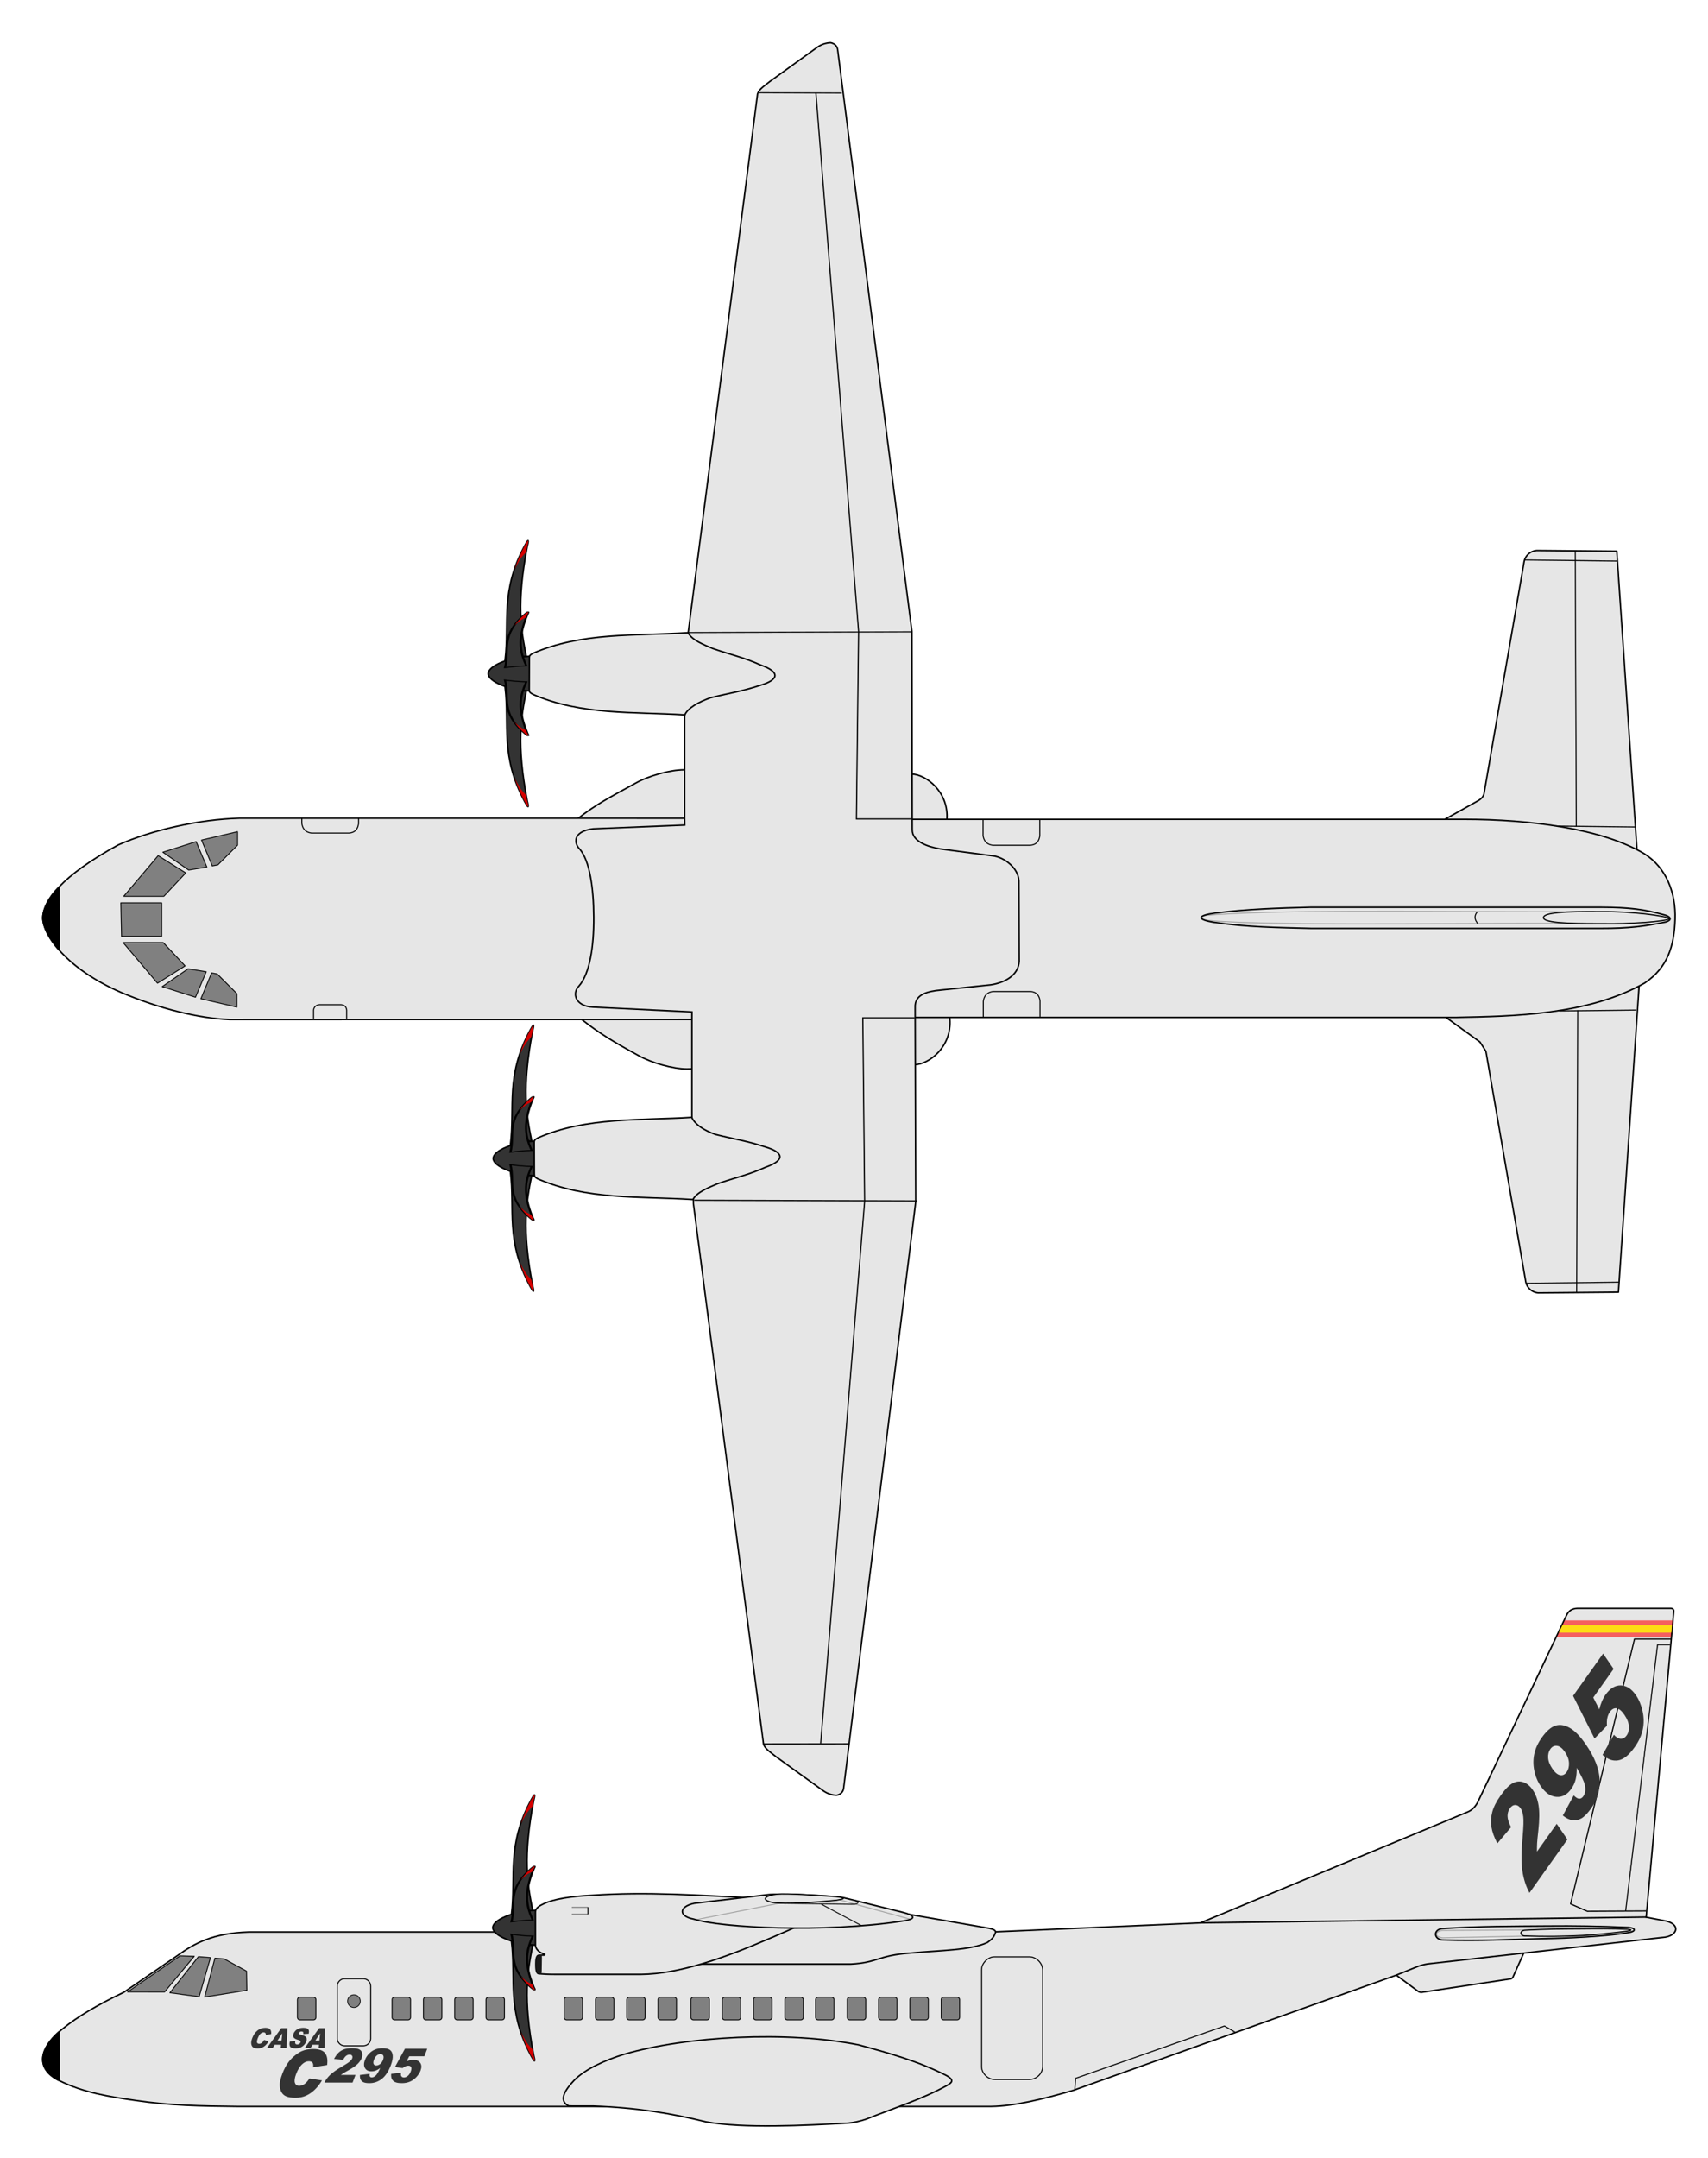 <?xml version="1.0" encoding="UTF-8" standalone="no"?>
<!-- Created with Inkscape (http://www.inkscape.org/) -->
<svg
   xmlns:dc="http://purl.org/dc/elements/1.1/"
   xmlns:cc="http://creativecommons.org/ns#"
   xmlns:rdf="http://www.w3.org/1999/02/22-rdf-syntax-ns#"
   xmlns:svg="http://www.w3.org/2000/svg"
   xmlns="http://www.w3.org/2000/svg"
   xmlns:sodipodi="http://sodipodi.sourceforge.net/DTD/sodipodi-0.dtd"
   xmlns:inkscape="http://www.inkscape.org/namespaces/inkscape"
   width="1162.44"
   height="1468.53"
   id="svg2502"
   sodipodi:version="0.32"
   inkscape:version="0.46"
   version="1.0"
   sodipodi:docname="C-295 - 2.svg"
   inkscape:output_extension="org.inkscape.output.svg.inkscape">
  <defs
     id="defs2504">
    <inkscape:perspective
       sodipodi:type="inkscape:persp3d"
       inkscape:vp_x="0 : 526.18109 : 1"
       inkscape:vp_y="0 : 1000 : 0"
       inkscape:vp_z="744.09448 : 526.18109 : 1"
       inkscape:persp3d-origin="372.04724 : 350.78739 : 1"
       id="perspective2510" />
  </defs>
  <sodipodi:namedview
     id="base"
     pagecolor="#ffffff"
     bordercolor="#666666"
     borderopacity="1.0"
     inkscape:pageopacity="0.0"
     inkscape:pageshadow="2"
     inkscape:zoom="0.35"
     inkscape:cx="357.57765"
     inkscape:cy="463.86555"
     inkscape:document-units="px"
     inkscape:current-layer="layer1"
     showgrid="false"
     inkscape:window-width="1280"
     inkscape:window-height="968"
     inkscape:window-x="-4"
     inkscape:window-y="-4" />
  <g
     inkscape:label="Capa 1"
     inkscape:groupmode="layer"
     id="layer1"
     transform="translate(84.789,74.044)">
    <path
       style="fill:#e6e6e6;fill-rule:evenodd;stroke:#000000;stroke-width:1px;stroke-linecap:butt;stroke-linejoin:round;stroke-opacity:1"
       d="M 861.611,1267.079 L 880.56,1281.061 C 881.092,1281.394 882.001,1281.677 882.721,1281.609 L 943.597,1272.43 C 944.136,1272.216 944.48,1271.925 944.83,1271.419 L 956.239,1245.986 L 874.19,1254.114 L 861.611,1267.079 z"
       id="path3294"
       sodipodi:nodetypes="cccccccc" />
    <path
       style="fill:#e6e6e6;fill-rule:evenodd;stroke:#000000;stroke-width:1px;stroke-linecap:butt;stroke-linejoin:miter;stroke-opacity:1"
       d="M 84.555,1240.568 L 314.94,1240.568 L 589.727,1240.568 L 732.152,1234.376 L 913.949,1158.941 C 916.56,1157.89 919.481,1155.793 921.78,1150.481 L 981.395,1024.996 C 982.927,1021.863 985.155,1020.52 988.749,1020.352 L 1052.443,1020.352 C 1053.9,1020.392 1054.52,1021.556 1054.345,1022.547 L 1035.579,1230.505 L 1049.511,1233.215 C 1058.898,1235.739 1056.818,1242.604 1048.737,1244.051 L 886.83,1262.28 C 884.353,1262.686 881.902,1263.354 880.155,1264.011 L 865.118,1270.068 L 645.637,1348.336 C 624.984,1354.363 605.5,1359.054 589.921,1359.283 L 454.07,1359.283 L 76.533,1359.283 C 51.245,1359.034 30.882,1358.619 8.056,1355.282 C -10.066,1352.733 -28.142,1349.865 -44.513,1341.656 C -46.503,1340.781 -48.272,1339.595 -49.954,1338.234 C -62.247,1327.778 -52.47,1314.536 -41.887,1306.236 C -32.277,1298.41 -19.223,1290.547 -0.492,1281.562 L 35.906,1256.658 C 47.417,1248.361 59.771,1241.373 84.555,1240.568 z"
       id="path3292"
       sodipodi:nodetypes="ccccccccccccccccccccccccccc" />
    <path
       style="fill:none;fill-rule:evenodd;stroke:#000000;stroke-width:1px;stroke-linecap:butt;stroke-linejoin:miter;stroke-opacity:1"
       d="M 732.091,1234.358 L 1035.873,1230.408"
       id="path3298"
       sodipodi:nodetypes="cc" />
    <path
       style="fill:#e6e6e6;fill-rule:evenodd;stroke:#000000;stroke-width:1px;stroke-linecap:butt;stroke-linejoin:miter;stroke-opacity:1"
       d="M 302.409,1358.997 C 293.99,1354.962 301.562,1346.214 305.93,1341.548 C 313.598,1333.636 327.679,1327.535 339.95,1323.778 C 382.401,1311.343 451.246,1307.757 499.601,1317.377 C 520.339,1322.992 540.133,1328.453 559.351,1338.253 C 565.657,1341.72 562.241,1343.475 559.651,1345.042 C 542.227,1354.641 522.9,1360.587 504.823,1367.899 C 500.616,1369.32 496.254,1370.272 492.438,1370.608 C 462.463,1372.257 421.295,1374.381 395.608,1369.733 C 372.938,1364.15 349.124,1360.077 319.145,1359.021 L 302.409,1358.997 z"
       id="path3383"
       sodipodi:nodetypes="ccccccccccc" />
    <path
       style="fill:none;fill-rule:evenodd;stroke:#000000;stroke-width:0.7;stroke-linecap:butt;stroke-linejoin:round;stroke-miterlimit:4;stroke-dasharray:none;stroke-opacity:1"
       d="M 646.731,1347.515 L 647.279,1340.126 L 748.536,1304.55 L 755.651,1308.655"
       id="path2399"
       sodipodi:nodetypes="cccc" />
    <path
       style="fill:none;fill-rule:evenodd;stroke:#000000;stroke-width:0.7;stroke-linecap:butt;stroke-linejoin:miter;stroke-miterlimit:4;stroke-dasharray:none;stroke-opacity:1"
       d="M 624.838,1332.264 L 624.838,1266.441 C 624.76,1261.511 620.389,1257.698 616.217,1257.479 L 591.998,1257.479 C 587.516,1257.479 583.24,1261.868 583.24,1266.236 L 583.24,1332.505 C 583.475,1336.78 587.451,1340.947 592.261,1340.947 L 616.058,1340.947 C 620.765,1340.739 624.645,1336.996 624.838,1332.264 z"
       id="path3171"
       sodipodi:nodetypes="cccszcccc" />
    <path
       style="fill:none;fill-rule:evenodd;stroke:#000000;stroke-width:0.8;stroke-linecap:butt;stroke-linejoin:round;stroke-miterlimit:4;stroke-dasharray:none;stroke-opacity:1"
       d="M 1035.579,1226.248 L 995.522,1226.455 L 984.124,1221.461 L 1027.617,1041.251 L 1052.414,1041.251"
       id="path3173"
       sodipodi:nodetypes="ccccc" />
    <path
       style="fill:none;fill-rule:evenodd;stroke:#000000;stroke-width:0.7;stroke-linecap:butt;stroke-linejoin:miter;stroke-miterlimit:4;stroke-dasharray:none;stroke-opacity:1"
       d="M 167.496,1313.263 L 167.496,1277.267 C 167.453,1274.571 165.063,1272.486 162.782,1272.366 L 149.537,1272.366 C 147.087,1272.366 144.748,1274.766 144.748,1277.155 L 144.748,1313.394 C 144.877,1315.732 147.051,1318.011 149.681,1318.011 L 162.695,1318.011 C 165.268,1317.897 167.39,1315.85 167.496,1313.263 z"
       id="path3175"
       sodipodi:nodetypes="cccszcccc" />
    <path
       style="fill:#808080;fill-rule:evenodd;stroke:#000000;stroke-width:0.6;stroke-linecap:butt;stroke-linejoin:miter;stroke-miterlimit:4;stroke-dasharray:none;stroke-opacity:1"
       d="M 130.227,1298.775 L 130.227,1286.546 C 130.212,1285.63 129.4,1284.921 128.625,1284.881 L 119.287,1284.881 C 118.455,1284.881 117.66,1285.696 117.66,1286.508 L 117.66,1298.82 C 117.704,1299.614 118.443,1300.389 119.336,1300.389 L 128.596,1300.389 C 129.47,1300.35 130.191,1299.655 130.227,1298.775 z"
       id="path3177"
       sodipodi:nodetypes="cccszcccc" />
    <path
       style="fill:#808080;fill-rule:evenodd;stroke:#000000;stroke-width:0.6;stroke-linecap:butt;stroke-linejoin:miter;stroke-miterlimit:4;stroke-dasharray:none;stroke-opacity:1"
       d="M 194.622,1298.776 L 194.622,1286.546 C 194.607,1285.63 193.795,1284.921 193.02,1284.881 L 183.682,1284.881 C 182.85,1284.881 182.055,1285.696 182.055,1286.508 L 182.055,1298.82 C 182.099,1299.615 182.838,1300.389 183.731,1300.389 L 192.991,1300.389 C 193.865,1300.35 194.586,1299.655 194.622,1298.776 z"
       id="path3181"
       sodipodi:nodetypes="cccszcccc" />
    <path
       style="fill:#808080;fill-rule:evenodd;stroke:#000000;stroke-width:0.6;stroke-linecap:butt;stroke-linejoin:miter;stroke-miterlimit:4;stroke-dasharray:none;stroke-opacity:1"
       d="M 215.953,1298.776 L 215.953,1286.546 C 215.938,1285.63 215.126,1284.921 214.351,1284.881 L 205.013,1284.881 C 204.181,1284.881 203.386,1285.696 203.386,1286.508 L 203.386,1298.82 C 203.43,1299.615 204.169,1300.389 205.062,1300.389 L 214.321,1300.389 C 215.196,1300.35 215.917,1299.655 215.953,1298.776 z"
       id="path3183"
       sodipodi:nodetypes="cccszcccc" />
    <path
       style="fill:#808080;fill-rule:evenodd;stroke:#000000;stroke-width:0.6;stroke-linecap:butt;stroke-linejoin:miter;stroke-miterlimit:4;stroke-dasharray:none;stroke-opacity:1"
       d="M 237.217,1298.776 L 237.217,1286.546 C 237.202,1285.63 236.39,1284.921 235.615,1284.881 L 226.277,1284.881 C 225.445,1284.881 224.65,1285.696 224.65,1286.508 L 224.65,1298.82 C 224.694,1299.615 225.433,1300.389 226.326,1300.389 L 235.585,1300.389 C 236.46,1300.35 237.181,1299.655 237.217,1298.776 z"
       id="path3185"
       sodipodi:nodetypes="cccszcccc" />
    <path
       style="fill:#808080;fill-rule:evenodd;stroke:#000000;stroke-width:0.6;stroke-linecap:butt;stroke-linejoin:miter;stroke-miterlimit:4;stroke-dasharray:none;stroke-opacity:1"
       d="M 258.548,1298.776 L 258.548,1286.546 C 258.533,1285.63 257.721,1284.921 256.946,1284.881 L 247.608,1284.881 C 246.776,1284.881 245.981,1285.696 245.981,1286.508 L 245.981,1298.82 C 246.025,1299.615 246.763,1300.389 247.657,1300.389 L 256.916,1300.389 C 257.791,1300.35 258.512,1299.655 258.548,1298.776 z"
       id="path3187"
       sodipodi:nodetypes="cccszcccc" />
    <path
       style="fill:#808080;fill-rule:evenodd;stroke:#000000;stroke-width:0.6;stroke-linecap:butt;stroke-linejoin:miter;stroke-miterlimit:4;stroke-dasharray:none;stroke-opacity:1"
       d="M 311.708,1298.776 L 311.708,1286.546 C 311.693,1285.63 310.881,1284.921 310.106,1284.881 L 300.768,1284.881 C 299.936,1284.881 299.141,1285.696 299.141,1286.508 L 299.141,1298.82 C 299.185,1299.615 299.924,1300.389 300.817,1300.389 L 310.076,1300.389 C 310.951,1300.35 311.672,1299.655 311.708,1298.776 z"
       id="path2408"
       sodipodi:nodetypes="cccszcccc" />
    <path
       style="fill:#808080;fill-rule:evenodd;stroke:#000000;stroke-width:0.6;stroke-linecap:butt;stroke-linejoin:miter;stroke-miterlimit:4;stroke-dasharray:none;stroke-opacity:1"
       d="M 333.039,1298.776 L 333.039,1286.546 C 333.024,1285.63 332.212,1284.921 331.437,1284.881 L 322.099,1284.881 C 321.267,1284.881 320.472,1285.696 320.472,1286.508 L 320.472,1298.82 C 320.516,1299.615 321.254,1300.389 322.148,1300.389 L 331.407,1300.389 C 332.282,1300.35 333.003,1299.655 333.039,1298.776 z"
       id="path2410"
       sodipodi:nodetypes="cccszcccc" />
    <path
       style="fill:#808080;fill-rule:evenodd;stroke:#000000;stroke-width:0.6;stroke-linecap:butt;stroke-linejoin:miter;stroke-miterlimit:4;stroke-dasharray:none;stroke-opacity:1"
       d="M 354.303,1298.776 L 354.303,1286.546 C 354.288,1285.63 353.476,1284.921 352.701,1284.881 L 343.363,1284.881 C 342.531,1284.881 341.736,1285.696 341.736,1286.508 L 341.736,1298.82 C 341.78,1299.615 342.518,1300.389 343.412,1300.389 L 352.671,1300.389 C 353.546,1300.35 354.267,1299.655 354.303,1298.776 z"
       id="path2412"
       sodipodi:nodetypes="cccszcccc" />
    <path
       style="fill:#808080;fill-rule:evenodd;stroke:#000000;stroke-width:0.6;stroke-linecap:butt;stroke-linejoin:miter;stroke-miterlimit:4;stroke-dasharray:none;stroke-opacity:1"
       d="M 375.633,1298.776 L 375.633,1286.546 C 375.619,1285.63 374.807,1284.921 374.032,1284.881 L 364.694,1284.881 C 363.861,1284.881 363.067,1285.696 363.067,1286.508 L 363.067,1298.82 C 363.111,1299.615 363.849,1300.389 364.743,1300.389 L 374.002,1300.389 C 374.877,1300.35 375.598,1299.655 375.633,1298.776 z"
       id="path2414"
       sodipodi:nodetypes="cccszcccc" />
    <path
       style="fill:#808080;fill-rule:evenodd;stroke:#000000;stroke-width:0.6;stroke-linecap:butt;stroke-linejoin:miter;stroke-miterlimit:4;stroke-dasharray:none;stroke-opacity:1"
       d="M 398.014,1298.776 L 398.014,1286.546 C 398,1285.63 397.188,1284.921 396.412,1284.881 L 387.075,1284.881 C 386.242,1284.881 385.448,1285.696 385.448,1286.508 L 385.448,1298.82 C 385.491,1299.615 386.23,1300.389 387.123,1300.389 L 396.383,1300.389 C 397.257,1300.35 397.978,1299.655 398.014,1298.776 z"
       id="path2416"
       sodipodi:nodetypes="cccszcccc" />
    <path
       style="fill:#808080;fill-rule:evenodd;stroke:#000000;stroke-width:0.6;stroke-linecap:butt;stroke-linejoin:miter;stroke-miterlimit:4;stroke-dasharray:none;stroke-opacity:1"
       d="M 419.345,1298.776 L 419.345,1286.546 C 419.33,1285.63 418.518,1284.921 417.743,1284.881 L 408.406,1284.881 C 407.573,1284.881 406.778,1285.696 406.778,1286.508 L 406.778,1298.82 C 406.822,1299.615 407.561,1300.389 408.454,1300.389 L 417.714,1300.389 C 418.588,1300.35 419.309,1299.655 419.345,1298.776 z"
       id="path2418"
       sodipodi:nodetypes="cccszcccc" />
    <path
       style="fill:#808080;fill-rule:evenodd;stroke:#000000;stroke-width:0.6;stroke-linecap:butt;stroke-linejoin:miter;stroke-miterlimit:4;stroke-dasharray:none;stroke-opacity:1"
       d="M 440.609,1298.776 L 440.609,1286.546 C 440.594,1285.63 439.782,1284.921 439.007,1284.881 L 429.67,1284.881 C 428.837,1284.881 428.042,1285.696 428.042,1286.508 L 428.042,1298.82 C 428.086,1299.615 428.825,1300.389 429.718,1300.389 L 438.978,1300.389 C 439.852,1300.35 440.573,1299.655 440.609,1298.776 z"
       id="path2420"
       sodipodi:nodetypes="cccszcccc" />
    <path
       style="fill:#808080;fill-rule:evenodd;stroke:#000000;stroke-width:0.6;stroke-linecap:butt;stroke-linejoin:miter;stroke-miterlimit:4;stroke-dasharray:none;stroke-opacity:1"
       d="M 461.94,1298.776 L 461.94,1286.546 C 461.925,1285.63 461.113,1284.921 460.338,1284.881 L 451,1284.881 C 450.168,1284.881 449.373,1285.696 449.373,1286.508 L 449.373,1298.82 C 449.417,1299.615 450.156,1300.389 451.049,1300.389 L 460.309,1300.389 C 461.183,1300.35 461.904,1299.655 461.94,1298.776 z"
       id="path2422"
       sodipodi:nodetypes="cccszcccc" />
    <path
       style="fill:#808080;fill-rule:evenodd;stroke:#000000;stroke-width:0.6;stroke-linecap:butt;stroke-linejoin:miter;stroke-miterlimit:4;stroke-dasharray:none;stroke-opacity:1"
       d="M 482.853,1298.776 L 482.853,1286.546 C 482.838,1285.63 482.026,1284.921 481.251,1284.881 L 471.913,1284.881 C 471.081,1284.881 470.286,1285.696 470.286,1286.508 L 470.286,1298.82 C 470.33,1299.615 471.069,1300.389 471.962,1300.389 L 481.221,1300.389 C 482.096,1300.35 482.817,1299.655 482.853,1298.776 z"
       id="path2432"
       sodipodi:nodetypes="cccszcccc" />
    <path
       style="fill:#808080;fill-rule:evenodd;stroke:#000000;stroke-width:0.6;stroke-linecap:butt;stroke-linejoin:miter;stroke-miterlimit:4;stroke-dasharray:none;stroke-opacity:1"
       d="M 504.412,1298.776 L 504.412,1286.546 C 504.398,1285.63 503.586,1284.921 502.811,1284.881 L 493.473,1284.881 C 492.64,1284.881 491.846,1285.696 491.846,1286.508 L 491.846,1298.82 C 491.889,1299.615 492.628,1300.389 493.522,1300.389 L 502.781,1300.389 C 503.655,1300.35 504.376,1299.655 504.412,1298.776 z"
       id="path2434"
       sodipodi:nodetypes="cccszcccc" />
    <path
       style="fill:#808080;fill-rule:evenodd;stroke:#000000;stroke-width:0.6;stroke-linecap:butt;stroke-linejoin:miter;stroke-miterlimit:4;stroke-dasharray:none;stroke-opacity:1"
       d="M 525.743,1298.776 L 525.743,1286.546 C 525.729,1285.63 524.917,1284.921 524.141,1284.881 L 514.804,1284.881 C 513.971,1284.881 513.177,1285.696 513.177,1286.508 L 513.177,1298.82 C 513.22,1299.615 513.959,1300.389 514.853,1300.389 L 524.112,1300.389 C 524.986,1300.35 525.707,1299.655 525.743,1298.776 z"
       id="path2436"
       sodipodi:nodetypes="cccszcccc" />
    <path
       style="fill:#808080;fill-rule:evenodd;stroke:#000000;stroke-width:0.6;stroke-linecap:butt;stroke-linejoin:miter;stroke-miterlimit:4;stroke-dasharray:none;stroke-opacity:1"
       d="M 547.007,1298.776 L 547.007,1286.546 C 546.993,1285.63 546.181,1284.921 545.405,1284.881 L 536.068,1284.881 C 535.235,1284.881 534.441,1285.696 534.441,1286.508 L 534.441,1298.82 C 534.484,1299.615 535.223,1300.389 536.117,1300.389 L 545.376,1300.389 C 546.25,1300.35 546.971,1299.655 547.007,1298.776 z"
       id="path2438"
       sodipodi:nodetypes="cccszcccc" />
    <path
       style="fill:#808080;fill-rule:evenodd;stroke:#000000;stroke-width:0.6;stroke-linecap:butt;stroke-linejoin:miter;stroke-miterlimit:4;stroke-dasharray:none;stroke-opacity:1"
       d="M 568.338,1298.776 L 568.338,1286.546 C 568.323,1285.63 567.511,1284.921 566.736,1284.881 L 557.399,1284.881 C 556.566,1284.881 555.772,1285.696 555.772,1286.508 L 555.772,1298.82 C 555.815,1299.615 556.554,1300.389 557.447,1300.389 L 566.707,1300.389 C 567.581,1300.35 568.302,1299.655 568.338,1298.776 z"
       id="path2440"
       sodipodi:nodetypes="cccszcccc" />
    <path
       style="fill:#e6e6e6;fill-rule:evenodd;stroke:#000000;stroke-width:1px;stroke-linecap:butt;stroke-linejoin:miter;stroke-opacity:1"
       d="M 378.264,1262.405 L 494.299,1262.405 C 512.816,1261.443 512.488,1256.461 535.354,1254.85 C 554.973,1252.977 575.724,1253.138 587.345,1247.627 C 590.174,1245.506 591.758,1244.169 592.819,1240.512 C 592.483,1238.995 590.491,1238.562 588.44,1238.049 L 486.089,1220.26 L 378.264,1262.405 z"
       id="path3218"
       sodipodi:nodetypes="cccccccc" />
    <path
       style="fill:none;fill-rule:evenodd;stroke:#000000;stroke-width:0.7;stroke-linecap:butt;stroke-linejoin:round;stroke-miterlimit:4;stroke-dasharray:none;stroke-opacity:1"
       d="M 1051.833,1045.121 L 1043.319,1045.121 L 1021.599,1226.35"
       id="path3220"
       sodipodi:nodetypes="ccc" />
    <path
       style="fill:#808080;fill-rule:evenodd;stroke:#000000;stroke-width:0.6;stroke-linecap:butt;stroke-linejoin:round;stroke-miterlimit:4;stroke-dasharray:none;stroke-opacity:1"
       d="M 2.055,1281.342 L 37.744,1256.802 L 47.404,1257.097 L 27.233,1281.366 L 2.055,1281.342 z"
       id="path2425"
       sodipodi:nodetypes="ccccc" />
    <path
       style="fill:#808080;fill-rule:evenodd;stroke:#000000;stroke-width:0.6;stroke-linecap:butt;stroke-linejoin:round;stroke-miterlimit:4;stroke-dasharray:none;stroke-opacity:1"
       d="M 50.724,1284.629 L 58.455,1258.014 L 50.273,1257.342 L 30.826,1281.909 L 50.724,1284.629 z"
       id="path2427"
       sodipodi:nodetypes="ccccc" />
    <path
       style="fill:#808080;fill-rule:evenodd;stroke:#000000;stroke-width:0.6;stroke-linecap:butt;stroke-linejoin:round;stroke-miterlimit:4;stroke-dasharray:none;stroke-opacity:1"
       d="M 61.465,1258.373 L 54.515,1284.846 L 83.25,1280.193 L 82.977,1267.194 L 67.688,1258.837 L 61.465,1258.373 z"
       id="path2429"
       sodipodi:nodetypes="cccccc" />
    <path
       style="fill:#000000;fill-opacity:1;fill-rule:evenodd;stroke:#000000;stroke-width:1px;stroke-linecap:butt;stroke-linejoin:round;stroke-opacity:1"
       d="M -44.399,1341.733 C -61.839,1333.155 -56.904,1319.049 -44.55,1308.444 L -44.399,1341.733 z"
       id="path3201"
       sodipodi:nodetypes="ccc" />
    <path
       style="fill:none;fill-rule:evenodd;stroke:#000000;stroke-width:1px;stroke-linecap:butt;stroke-linejoin:miter;stroke-opacity:1"
       d="M 896.553,1238.246 C 890.504,1239.187 891.112,1245.366 896.747,1245.986 C 922.651,1246.866 941.227,1245.557 968.733,1245.019 C 979.097,1244.876 1009.375,1243.536 1023.691,1240.955 C 1029.234,1240.005 1028.074,1237.749 1023.691,1237.472 C 1004.051,1236.621 985.794,1236.323 968.734,1236.504 C 944.305,1236.707 922.899,1236.59 896.553,1238.246 z"
       id="path2430"
       sodipodi:nodetypes="ccccccc" />
    <path
       style="fill:none;fill-rule:evenodd;stroke:#000000;stroke-width:0.8;stroke-linecap:butt;stroke-linejoin:miter;stroke-miterlimit:4;stroke-dasharray:none;stroke-opacity:1"
       d="M 952.719,1239.357 C 949.421,1239.87 949.684,1242.896 952.756,1243.234 C 966.876,1243.714 978.028,1243.616 992.338,1242.912 C 999.766,1242.424 1010.683,1241.587 1022.911,1239.944 C 1025.933,1239.426 1025.985,1238.949 1022.706,1238.661 C 1012,1238.197 1001.364,1238.309 992.064,1238.408 C 978.748,1238.518 967.08,1238.454 952.719,1239.357 z"
       id="path2433"
       sodipodi:nodetypes="ccccccc" />
    <path
       style="fill:#333333;fill-rule:evenodd;stroke:#000000;stroke-width:1px;stroke-linecap:butt;stroke-linejoin:miter;stroke-opacity:1"
       d="M 280.579,1249.555 C 264.564,1248.976 250.675,1242.973 250.584,1237.671 C 250.494,1232.368 264.295,1226.315 280.579,1225.753 L 280.579,1249.555 z"
       id="path3652"
       sodipodi:nodetypes="czcc" />
    <path
       style="fill:#e6e6e6;fill-rule:evenodd;stroke:#000000;stroke-width:1px;stroke-linecap:butt;stroke-linejoin:round;stroke-opacity:1"
       d="M 279.611,1226.834 L 279.611,1249.68 C 279.697,1252.309 282.564,1254.908 285.908,1255.626 L 285.837,1256.316 L 281.997,1256.379 C 280.231,1256.408 279.846,1259.31 279.883,1262.267 C 279.921,1265.426 279.919,1268.978 282.107,1268.996 C 284.9,1269.206 287.92,1269.408 292.34,1269.407 L 351.597,1269.407 C 376.956,1269.171 407.675,1258.49 437.904,1245.412 C 449.662,1240.651 461.364,1234.369 475.058,1230.898 L 428.171,1217.409 C 391.933,1215.729 355.416,1212.971 317.731,1215.63 C 303.731,1216.259 291.955,1218.208 285.343,1221.324 C 282.803,1222.56 279.776,1223.987 279.611,1226.834 z"
       id="path2442"
       sodipodi:nodetypes="ccccssccccccccc" />
    <path
       style="fill:#e6e6e6;fill-rule:evenodd;stroke:#000000;stroke-width:1px;stroke-linecap:butt;stroke-linejoin:round;stroke-opacity:1"
       d="M 387.695,1221.08 L 437.733,1215.184 C 444.95,1214.071 485.273,1216.11 489.259,1217.21 L 529.456,1227.136 C 537.987,1229.247 539.392,1231.776 529.456,1233.135 C 476.281,1241.311 405.728,1237.706 387.308,1231.78 C 376.904,1229.878 377.106,1223.284 387.695,1221.08 z"
       id="path3433"
       sodipodi:nodetypes="ccccccc" />
    <path
       style="fill:#e6e6e6;fill-rule:evenodd;stroke:#000000;stroke-width:0.8;stroke-linecap:butt;stroke-linejoin:miter;stroke-miterlimit:4;stroke-dasharray:none;stroke-opacity:1"
       d="M 441,1220.488 C 448.114,1221.89 473.763,1220.155 484.484,1218.973 C 489.495,1218.256 490.864,1217.523 486.611,1216.869 C 485.028,1216.575 483.426,1216.471 481.822,1216.366 C 469.622,1215.557 451.882,1214.276 444.14,1214.829 C 436.327,1215.668 432.249,1218.661 441,1220.488 z"
       id="path3207"
       sodipodi:nodetypes="cccccc" />
    <path
       id="path4719"
       style="fill:#e6e6e6;fill-rule:evenodd;stroke:#000000;stroke-width:1;stroke-linecap:butt;stroke-linejoin:round;stroke-miterlimit:4;stroke-dasharray:none;stroke-opacity:1"
       d="M 1029.971,513.985 L 1015.575,301.025 L 960.97,300.529 C 956.499,300.921 953.269,304.195 952.531,307.975 L 925.377,465.081 C 925.09,467.775 923.469,469.468 921.284,470.739 L 890.977,487.675 L 890.321,611.735 L 922.44,634.97 L 926.503,641.295 L 953.633,798.262 C 954.37,802.042 957.6,805.316 962.072,805.708 L 1016.677,805.212 L 1031.073,592.252 L 1031.076,591.569 L 1029.971,513.985 z"
       sodipodi:nodetypes="cccccccccccccccc" />
    <path
       id="path4708"
       style="fill:#e6e6e6;fill-rule:evenodd;stroke:#000000;stroke-width:1;stroke-linecap:butt;stroke-linejoin:miter;stroke-miterlimit:4;stroke-dasharray:none;stroke-opacity:1"
       d="M 559.899,549.79 L 561.664,619.138 C 563.241,638.299 547.487,650.165 537.837,650.412 L 382.687,653.331 C 373.209,653.316 358.524,649.131 350.123,644.408 C 332.575,634.793 323.071,629.026 311.114,619.685 L 308.715,551.194 L 308.868,482.652 C 320.825,473.311 330.534,468.297 348.081,458.682 C 356.482,453.959 371.168,449.774 380.646,449.759 L 535.795,452.678 C 545.446,452.925 561.2,464.791 559.623,483.952 L 559.899,549.79 z"
       sodipodi:nodetypes="ccccccccccccc" />
    <path
       style="fill:#e6e6e6;fill-rule:evenodd;stroke:#000000;stroke-width:1;stroke-linecap:butt;stroke-linejoin:miter;stroke-miterlimit:4;stroke-dasharray:none;stroke-opacity:1"
       d="M 397.67,482.733 L 517.893,483.457 L 911.731,483.457 C 956.426,483.525 1005.477,489.679 1034.313,506.89 C 1049.306,516.32 1055.879,533.546 1055.262,551.525 C 1054.653,569.226 1050.492,584.204 1034.501,594.874 C 995.621,616.743 945.42,617.445 906.115,618.247 L 517.19,618.247 L 400.829,619.686 L 71.403,619.72 C 50.746,618.894 24.132,612.515 -2.481,601.205 C -39.642,585.027 -55.141,562.54 -55.678,550.719 C -55.466,539.053 -43.207,522.043 -4.181,500.802 C 18.547,490.827 50.136,483.521 78.353,482.711 L 397.67,482.733 z"
       id="path3200" />
    <path
       style="fill:#e6e6e6;fill-rule:evenodd;stroke:#000000;stroke-width:1;stroke-linecap:butt;stroke-linejoin:miter;stroke-miterlimit:4;stroke-dasharray:none;stroke-opacity:1"
       d="M 386.129,619.686 L 386.144,614.526 L 318.791,611.239 C 306.518,610.655 304.458,601.671 309.184,596.946 C 316.528,588.635 319.427,570.39 319.313,549.975 C 319.204,530.346 316.64,511.7 309.71,503.646 C 306.134,500.258 304.321,491.714 318.864,489.909 L 381.229,487.354 L 381.168,482.996 L 381.163,413.214 L 383.525,356.967 L 430.804,-10.224 C 431.953,-13.576 435.832,-15.872 439.243,-18.663 L 469.524,-40.505 C 472.28,-42.486 474.806,-44.594 480.445,-44.973 C 483.322,-44.375 485.177,-42.755 485.409,-39.512 L 535.839,355.651 L 536.043,482.711 L 536.067,490.696 C 536.054,498.216 545.773,502.045 555.226,503.613 L 590.55,508.27 C 598.024,508.918 608.289,516.189 608.662,525.36 L 608.869,580.064 C 608.283,589.866 598.807,594.637 589.566,596.077 L 556.131,599.563 C 545.623,600.469 538.648,602.801 538.035,610.091 L 538.029,613.763 L 538.455,743.527 L 489.461,1142.089 C 489.229,1145.332 487.373,1146.951 484.497,1147.55 C 478.858,1147.171 476.332,1145.063 473.576,1143.082 L 443.295,1121.24 C 439.884,1118.448 436.005,1116.153 434.856,1112.801 L 387.16,745.149 L 386.127,687.232 L 386.129,619.686 z"
       id="path4717" />
    <path
       style="fill:#808080;fill-rule:evenodd;stroke:#000000;stroke-width:0.6;stroke-linecap:butt;stroke-linejoin:round;stroke-miterlimit:4;stroke-dasharray:none;stroke-opacity:1"
       d="M -2.065,563.13 L 25.237,563.13 L 25.237,540.295 L -2.562,540.295 L -2.065,563.13 z"
       id="path2455"
       sodipodi:nodetypes="ccccc" />
    <path
       style="fill:#808080;fill-rule:evenodd;stroke:#000000;stroke-width:0.6;stroke-linecap:butt;stroke-linejoin:round;stroke-miterlimit:4;stroke-dasharray:none;stroke-opacity:1"
       d="M -0.576,535.827 L 22.84,508.173 L 41.619,519.942 L 26.726,535.827 L -0.576,535.827 z"
       id="path2457"
       sodipodi:nodetypes="ccccc" />
    <path
       style="fill:#808080;fill-rule:evenodd;stroke:#000000;stroke-width:0.6;stroke-linecap:butt;stroke-linejoin:round;stroke-miterlimit:4;stroke-dasharray:none;stroke-opacity:1"
       d="M 26.024,505.837 L 43.604,517.956 L 56.015,515.971 L 48.684,498.626 L 26.024,505.837 z"
       id="path2474"
       sodipodi:nodetypes="ccccc" />
    <path
       style="fill:#808080;fill-rule:evenodd;stroke:#000000;stroke-width:0.6;stroke-linecap:butt;stroke-linejoin:round;stroke-miterlimit:4;stroke-dasharray:none;stroke-opacity:1"
       d="M 52.364,497.578 L 59.665,515.153 L 63.461,514.481 L 76.864,501.078 L 76.864,491.882 L 52.364,497.578 z"
       id="path2478"
       sodipodi:nodetypes="cccccc" />
    <path
       style="fill:#808080;fill-rule:evenodd;stroke:#000000;stroke-width:0.6;stroke-linecap:butt;stroke-linejoin:round;stroke-miterlimit:4;stroke-dasharray:none;stroke-opacity:1"
       d="M -1.016,567.315 L 22.401,594.969 L 41.179,583.201 L 26.287,567.315 L -1.016,567.315 z"
       id="path2482"
       sodipodi:nodetypes="ccccc" />
    <path
       style="fill:#808080;fill-rule:evenodd;stroke:#000000;stroke-width:0.6;stroke-linecap:butt;stroke-linejoin:round;stroke-miterlimit:4;stroke-dasharray:none;stroke-opacity:1"
       d="M 25.585,597.306 L 43.165,585.186 L 55.575,587.172 L 48.244,604.516 L 25.585,597.306 z"
       id="path2484"
       sodipodi:nodetypes="ccccc" />
    <path
       style="fill:#808080;fill-rule:evenodd;stroke:#000000;stroke-width:0.6;stroke-linecap:butt;stroke-linejoin:round;stroke-miterlimit:4;stroke-dasharray:none;stroke-opacity:1"
       d="M 51.924,605.564 L 59.225,587.989 L 63.021,588.661 L 76.424,602.064 L 76.424,611.26 L 51.924,605.564 z"
       id="path2486"
       sodipodi:nodetypes="cccccc" />
    <g
       id="g4730"
       transform="matrix(1.856,0,0,1.856,-1074.312,-73.685)"
       style="stroke-width:0.539;stroke-miterlimit:4;stroke-dasharray:none">
      <path
         sodipodi:nodetypes="cc"
         id="path4724"
         d="M 785.54,231.714 L 867.25,231.446"
         style="fill:none;fill-rule:evenodd;stroke:#000000;stroke-width:0.377;stroke-linecap:butt;stroke-linejoin:miter;stroke-miterlimit:4;stroke-dasharray:none;stroke-opacity:1" />
      <path
         sodipodi:nodetypes="cccc"
         id="path4726"
         d="M 867.517,300.051 L 847.19,300.051 L 847.992,231.312 L 832.346,33.925"
         style="fill:none;fill-rule:evenodd;stroke:#000000;stroke-width:0.431;stroke-linecap:butt;stroke-linejoin:miter;stroke-miterlimit:4;stroke-dasharray:none;stroke-opacity:1" />
      <path
         sodipodi:nodetypes="cccc"
         id="path4728"
         d="M 811.35,33.791 L 841.841,33.925 L 841.841,33.925 L 841.841,33.925"
         style="fill:none;fill-rule:evenodd;stroke:#000000;stroke-width:0.377;stroke-linecap:butt;stroke-linejoin:miter;stroke-miterlimit:4;stroke-dasharray:none;stroke-opacity:1" />
    </g>
    <g
       id="g4735"
       transform="matrix(1.856,0,0,-1.856,-1070.195,1172.708)"
       style="stroke-width:0.539;stroke-miterlimit:4;stroke-dasharray:none">
      <path
         sodipodi:nodetypes="cc"
         id="path4737"
         d="M 785.54,231.714 L 867.25,231.446"
         style="fill:none;fill-rule:evenodd;stroke:#000000;stroke-width:0.431;stroke-linecap:butt;stroke-linejoin:miter;stroke-miterlimit:4;stroke-dasharray:none;stroke-opacity:1" />
      <path
         sodipodi:nodetypes="cccc"
         id="path4739"
         d="M 866.313,298.579 L 847.324,298.579 L 847.992,231.312 L 831.873,32.601"
         style="fill:none;fill-rule:evenodd;stroke:#000000;stroke-width:0.431;stroke-linecap:butt;stroke-linejoin:miter;stroke-miterlimit:4;stroke-dasharray:none;stroke-opacity:1" />
      <path
         sodipodi:nodetypes="cc"
         id="path4741"
         d="M 810.971,32.372 L 842.219,32.412"
         style="fill:none;fill-rule:evenodd;stroke:#000000;stroke-width:0.431;stroke-linecap:butt;stroke-linejoin:miter;stroke-miterlimit:4;stroke-dasharray:none;stroke-opacity:1" />
    </g>
    <g
       id="g4749"
       transform="matrix(1.856,0,0,1.856,-1074.312,-73.685)"
       style="stroke-width:0.539;stroke-miterlimit:4;stroke-dasharray:none">
      <path
         sodipodi:nodetypes="cc"
         id="path4743"
         d="M 1092.32,205.101 L 1126.154,205.502"
         style="fill:none;fill-rule:evenodd;stroke:#000000;stroke-width:0.377;stroke-linecap:butt;stroke-linejoin:miter;stroke-miterlimit:4;stroke-dasharray:none;stroke-opacity:1" />
      <path
         sodipodi:nodetypes="cc"
         id="path4745"
         d="M 1104.356,302.658 L 1132.707,302.993"
         style="fill:none;fill-rule:evenodd;stroke:#000000;stroke-width:0.377;stroke-linecap:butt;stroke-linejoin:miter;stroke-miterlimit:4;stroke-dasharray:none;stroke-opacity:1" />
      <path
         sodipodi:nodetypes="cc"
         id="path4747"
         d="M 1110.775,201.784 L 1111.176,302.926"
         style="fill:none;fill-rule:evenodd;stroke:#000000;stroke-width:0.377;stroke-linecap:butt;stroke-linejoin:miter;stroke-miterlimit:4;stroke-dasharray:none;stroke-opacity:1" />
    </g>
    <g
       id="g4754"
       transform="matrix(1.856,0,0,-1.856,-1073.355,1175.6)"
       style="stroke-width:0.539;stroke-miterlimit:4;stroke-dasharray:none">
      <path
         sodipodi:nodetypes="cc"
         id="path4756"
         d="M 1092.32,202.828 L 1126.154,203.229"
         style="fill:none;fill-rule:evenodd;stroke:#000000;stroke-width:0.377;stroke-linecap:butt;stroke-linejoin:miter;stroke-miterlimit:4;stroke-dasharray:none;stroke-opacity:1" />
      <path
         sodipodi:nodetypes="cc"
         id="path4758"
         d="M 1104.356,302.658 L 1132.707,302.993"
         style="fill:none;fill-rule:evenodd;stroke:#000000;stroke-width:0.377;stroke-linecap:butt;stroke-linejoin:miter;stroke-miterlimit:4;stroke-dasharray:none;stroke-opacity:1" />
      <path
         sodipodi:nodetypes="cc"
         id="path4760"
         d="M 1110.775,199.493 L 1111.176,302.926"
         style="fill:none;fill-rule:evenodd;stroke:#000000;stroke-width:0.377;stroke-linecap:butt;stroke-linejoin:miter;stroke-miterlimit:4;stroke-dasharray:none;stroke-opacity:1" />
    </g>
    <path
       style="fill:#e6e6e6;fill-rule:evenodd;stroke:#000000;stroke-width:1;stroke-linecap:butt;stroke-linejoin:miter;stroke-miterlimit:4;stroke-dasharray:none;stroke-opacity:1"
       d="M 807.579,557.669 L 1005.151,557.669 C 1023.381,557.693 1034.536,556.294 1048.959,553.326 C 1052.873,552.132 1052.816,550.143 1048.835,548.734 C 1034.505,544.648 1024.016,543.379 1005.151,543.273 L 807.083,543.273 C 785.189,543.849 763.735,544.528 742.068,547.272 C 729.84,548.918 729.445,551.636 741.475,553.56 C 763.33,556.826 785.527,557.136 807.579,557.669 z"
       id="path4762"
       sodipodi:nodetypes="ccccccccc" />
    <path
       style="fill:none;fill-rule:evenodd;stroke:#000000;stroke-width:0.7;stroke-linecap:butt;stroke-linejoin:miter;stroke-miterlimit:4;stroke-dasharray:none;stroke-opacity:1"
       d="M 920.728,546.354 C 918.502,548.744 918.542,551.713 921.032,554.392"
       id="path4766"
       sodipodi:nodetypes="cc" />
    <path
       style="fill:none;fill-rule:evenodd;stroke:#000000;stroke-width:0.8;stroke-linecap:butt;stroke-linejoin:miter;stroke-miterlimit:4;stroke-dasharray:none;stroke-opacity:1"
       d="M 1005.7,546.275 C 978.958,545.971 965.775,547.053 965.667,550.336 C 965.56,553.619 979.807,554.543 1005.652,554.438 C 1023.509,554.856 1050.24,553.006 1051.357,551.005 C 1049.335,549.136 1025.134,546.006 1005.7,546.275 z"
       id="path4768"
       sodipodi:nodetypes="csccc" />
    <path
       style="fill:none;fill-rule:evenodd;stroke:#000000;stroke-width:0.7;stroke-linecap:butt;stroke-linejoin:miter;stroke-miterlimit:4;stroke-dasharray:none;stroke-opacity:1"
       d="M 584.432,617.829 L 584.432,607.267 C 584.859,603.852 586.774,601.132 591.02,600.616 L 616.683,600.616 C 621.037,601.02 622.556,603.643 623.043,607.015 L 623.043,617.808"
       id="path4772"
       sodipodi:nodetypes="cccccc" />
    <path
       style="fill:none;fill-rule:evenodd;stroke:#000000;stroke-width:0.7;stroke-linecap:butt;stroke-linejoin:miter;stroke-miterlimit:4;stroke-dasharray:none;stroke-opacity:1"
       d="M 584.256,483.896 L 584.256,494.458 C 584.683,497.873 586.599,500.593 590.844,501.11 L 616.507,501.11 C 620.861,500.705 622.38,498.083 622.868,494.71 L 622.868,483.918"
       id="path4774"
       sodipodi:nodetypes="cccccc" />
    <path
       style="fill:none;fill-rule:evenodd;stroke:#000000;stroke-width:0.7;stroke-linecap:butt;stroke-linejoin:miter;stroke-miterlimit:4;stroke-dasharray:none;stroke-opacity:1"
       d="M 128.603,619.207 L 128.603,613.324 C 128.853,611.423 129.972,609.908 132.453,609.62 L 147.447,609.62 C 149.991,609.845 150.879,611.306 151.164,613.184 L 151.164,619.195"
       id="path2506"
       sodipodi:nodetypes="cccccc" />
    <path
       style="fill:none;fill-rule:evenodd;stroke:#000000;stroke-width:0.7;stroke-linecap:butt;stroke-linejoin:miter;stroke-miterlimit:4;stroke-dasharray:none;stroke-opacity:1"
       d="M 120.616,482.461 L 120.616,486.174 C 121.043,489.589 122.958,492.309 127.203,492.826 L 152.866,492.826 C 157.221,492.421 158.74,489.799 159.227,486.426 L 159.227,482.482"
       id="path3265"
       sodipodi:nodetypes="cccccc" />
    <path
       style="font-size:32.176px;font-style:normal;font-variant:normal;font-weight:normal;font-stretch:normal;fill:#333333;fill-opacity:1;fill-rule:evenodd;stroke:none;stroke-width:1px;stroke-linecap:butt;stroke-linejoin:miter;stroke-opacity:1;font-family:Arial;-inkscape-font-specification:Arial"
       d="M 155.166,1343.046 L 135.967,1343.046 C 136.909,1341.15 138.256,1339.367 140.007,1337.696 C 141.759,1336.026 144.602,1334.054 148.537,1331.781 C 150.942,1330.388 152.544,1329.33 153.343,1328.607 C 154.142,1327.885 154.665,1327.199 154.912,1326.549 C 155.18,1325.848 155.149,1325.248 154.82,1324.75 C 154.491,1324.253 153.933,1324.004 153.148,1324.004 C 152.331,1324.004 151.565,1324.261 150.852,1324.774 C 150.138,1325.287 149.444,1326.193 148.772,1327.492 L 142.559,1326.974 C 143.497,1325.172 144.493,1323.766 145.548,1322.755 C 146.603,1321.744 147.844,1320.969 149.269,1320.43 C 150.695,1319.89 152.487,1319.621 154.644,1319.621 C 156.896,1319.621 158.55,1319.878 159.606,1320.391 C 160.663,1320.904 161.347,1321.692 161.66,1322.755 C 161.972,1323.818 161.877,1325.01 161.375,1326.329 C 160.84,1327.733 159.918,1329.073 158.61,1330.351 C 157.301,1331.629 155.271,1333.033 152.521,1334.562 C 150.893,1335.452 149.795,1336.075 149.224,1336.431 C 148.654,1336.788 147.966,1337.254 147.16,1337.83 L 157.152,1337.83 L 155.166,1343.046 z M 160.182,1337.877 L 166.85,1337.076 C 166.679,1337.966 166.722,1338.594 166.98,1338.961 C 167.239,1339.328 167.656,1339.511 168.232,1339.511 C 169.259,1339.511 170.257,1338.992 171.228,1337.955 C 171.938,1337.191 172.869,1335.573 174.02,1333.101 C 172.956,1333.886 171.951,1334.462 171.005,1334.829 C 170.059,1335.196 169.057,1335.379 167.999,1335.379 C 165.936,1335.379 164.474,1334.646 163.613,1333.179 C 162.752,1331.713 162.748,1329.859 163.602,1327.618 C 164.184,1326.089 165.076,1324.696 166.278,1323.439 C 167.479,1322.182 168.836,1321.231 170.349,1320.587 C 171.861,1319.943 173.576,1319.621 175.493,1319.621 C 177.797,1319.621 179.495,1320.016 180.587,1320.807 C 181.679,1321.598 182.313,1322.855 182.49,1324.578 C 182.666,1326.301 182.216,1328.576 181.139,1331.404 C 179.555,1335.562 177.521,1338.607 175.036,1340.54 C 172.551,1342.472 169.758,1343.438 166.658,1343.438 C 164.825,1343.438 163.46,1343.226 162.564,1342.802 C 161.668,1342.378 161.024,1341.757 160.634,1340.94 C 160.243,1340.123 160.092,1339.102 160.182,1337.877 L 160.182,1337.877 z M 175.878,1327.602 C 176.353,1326.356 176.411,1325.379 176.051,1324.672 C 175.692,1323.965 175.062,1323.611 174.161,1323.611 C 173.313,1323.611 172.487,1323.931 171.683,1324.57 C 170.88,1325.209 170.235,1326.167 169.748,1327.445 C 169.257,1328.733 169.173,1329.718 169.495,1330.399 C 169.817,1331.079 170.413,1331.42 171.282,1331.42 C 172.183,1331.42 173.057,1331.09 173.906,1330.43 C 174.754,1329.77 175.411,1328.827 175.878,1327.602 L 175.878,1327.602 z M 190.787,1320.014 L 205.979,1320.014 L 204.035,1325.12 L 193.744,1325.12 L 191.878,1328.576 C 192.718,1328.241 193.518,1327.989 194.278,1327.822 C 195.039,1327.654 195.759,1327.571 196.44,1327.571 C 198.744,1327.571 200.349,1328.267 201.253,1329.66 C 202.157,1331.053 202.207,1332.807 201.401,1334.923 C 200.835,1336.41 199.921,1337.84 198.66,1339.212 C 197.399,1340.584 195.953,1341.632 194.321,1342.354 C 192.69,1343.077 190.816,1343.438 188.7,1343.438 C 187.181,1343.438 185.935,1343.294 184.961,1343.006 C 183.986,1342.718 183.228,1342.289 182.686,1341.718 C 182.144,1341.147 181.775,1340.501 181.579,1339.778 C 181.383,1339.055 181.333,1338.154 181.43,1337.076 L 188.172,1336.369 C 187.934,1337.406 188.001,1338.194 188.371,1338.733 C 188.742,1339.273 189.325,1339.542 190.121,1339.542 C 191.011,1339.542 191.876,1339.204 192.714,1338.529 C 193.553,1337.853 194.228,1336.845 194.738,1335.505 C 195.261,1334.132 195.35,1333.127 195.007,1332.488 C 194.664,1331.849 194.005,1331.53 193.031,1331.53 C 192.413,1331.53 191.758,1331.682 191.067,1331.985 C 190.553,1332.205 189.931,1332.603 189.198,1333.179 L 184.045,1332.394 L 190.787,1320.014 z"
       id="text3303" />
    <path
       style="font-size:18.031px;font-style:normal;font-variant:normal;font-weight:normal;font-stretch:normal;fill:#333333;fill-opacity:1;fill-rule:evenodd;stroke:none;stroke-width:1px;stroke-linecap:butt;stroke-linejoin:miter;stroke-opacity:1;font-family:Arial;-inkscape-font-specification:Arial"
       d="M 95.04,1313.993 L 97.948,1315.102 C 97.333,1316.13 96.653,1316.989 95.909,1317.679 C 95.166,1318.369 94.37,1318.889 93.524,1319.241 C 92.677,1319.592 91.702,1319.767 90.601,1319.767 C 89.264,1319.767 88.253,1319.553 87.569,1319.125 C 86.885,1318.697 86.44,1317.944 86.235,1316.866 C 86.03,1315.788 86.248,1314.409 86.889,1312.727 C 87.742,1310.485 88.94,1308.762 90.481,1307.558 C 92.021,1306.354 93.782,1305.752 95.762,1305.752 C 97.311,1305.752 98.398,1306.097 99.021,1306.787 C 99.645,1307.476 99.9,1308.536 99.787,1309.965 L 96.118,1310.787 C 96.158,1310.374 96.149,1310.073 96.094,1309.882 C 96.003,1309.562 95.837,1309.315 95.595,1309.143 C 95.353,1308.97 95.042,1308.884 94.661,1308.884 C 93.8,1308.884 92.995,1309.266 92.245,1310.03 C 91.683,1310.596 91.17,1311.486 90.708,1312.699 C 90.136,1314.202 89.95,1315.233 90.152,1315.79 C 90.354,1316.347 90.829,1316.626 91.579,1316.626 C 92.306,1316.626 92.941,1316.401 93.484,1315.952 C 94.027,1315.502 94.546,1314.849 95.04,1313.993 L 95.04,1313.993 z M 106.519,1317.291 L 102.19,1317.291 L 100.743,1319.527 L 96.858,1319.527 L 106.639,1305.983 L 110.784,1305.983 L 110.248,1319.527 L 106.272,1319.527 L 106.519,1317.291 z M 106.837,1314.362 L 107.332,1309.494 L 104.127,1314.362 L 106.837,1314.362 z M 112.5,1315.046 L 116.211,1314.797 C 116.043,1315.444 116.015,1315.936 116.126,1316.275 C 116.309,1316.823 116.764,1317.097 117.491,1317.097 C 118.034,1317.097 118.505,1316.957 118.905,1316.677 C 119.306,1316.397 119.576,1316.072 119.717,1315.702 C 119.851,1315.351 119.831,1315.037 119.656,1314.76 C 119.482,1314.483 118.933,1314.221 118.009,1313.974 C 116.5,1313.562 115.52,1313.014 115.07,1312.33 C 114.614,1311.646 114.588,1310.775 114.992,1309.715 C 115.257,1309.02 115.69,1308.362 116.292,1307.743 C 116.894,1307.124 117.631,1306.637 118.501,1306.283 C 119.371,1305.929 120.447,1305.752 121.728,1305.752 C 123.299,1305.752 124.375,1306.074 124.955,1306.717 C 125.535,1307.361 125.636,1308.385 125.258,1309.789 L 121.587,1310.02 C 121.724,1309.411 121.693,1308.967 121.494,1308.69 C 121.295,1308.413 120.927,1308.274 120.39,1308.274 C 119.948,1308.274 119.576,1308.377 119.274,1308.584 C 118.971,1308.79 118.764,1309.041 118.651,1309.337 C 118.569,1309.552 118.587,1309.746 118.706,1309.919 C 118.817,1310.097 119.179,1310.264 119.792,1310.418 C 121.303,1310.812 122.341,1311.211 122.906,1311.614 C 123.471,1312.017 123.803,1312.518 123.903,1313.115 C 124.003,1313.713 123.912,1314.381 123.63,1315.12 C 123.299,1315.988 122.776,1316.789 122.061,1317.522 C 121.346,1318.255 120.524,1318.811 119.597,1319.19 C 118.67,1319.569 117.61,1319.758 116.419,1319.758 C 114.327,1319.758 113.047,1319.314 112.58,1318.428 C 112.112,1317.541 112.086,1316.414 112.5,1315.046 L 112.5,1315.046 z M 132.292,1317.291 L 127.963,1317.291 L 126.516,1319.527 L 122.631,1319.527 L 132.412,1305.983 L 136.557,1305.983 L 136.021,1319.527 L 132.045,1319.527 L 132.292,1317.291 z M 132.61,1314.362 L 133.105,1309.494 L 129.901,1314.362 L 132.61,1314.362 z"
       id="text3307" />
    <path
       style="font-size:54.129px;font-style:normal;font-variant:normal;font-weight:normal;font-stretch:normal;fill:#333333;fill-opacity:1;fill-rule:evenodd;stroke:none;stroke-width:1px;stroke-linecap:butt;stroke-linejoin:miter;stroke-opacity:1;font-family:Arial;-inkscape-font-specification:Arial"
       d="M 125.795,1340.238 L 134.343,1341.553 C 132.926,1343.963 131.313,1346.05 129.504,1347.812 C 127.695,1349.575 125.72,1350.945 123.579,1351.921 C 121.438,1352.897 119.004,1353.385 116.277,1353.385 C 113.642,1353.385 111.568,1353.071 110.053,1352.444 C 108.539,1351.816 107.418,1350.8 106.69,1349.396 C 105.962,1347.992 105.6,1346.343 105.604,1344.451 C 105.608,1342.559 106.205,1340.049 107.396,1336.922 C 108.64,1333.655 110.112,1330.936 111.812,1328.765 C 113.057,1327.172 114.475,1325.743 116.063,1324.478 C 117.651,1323.213 119.147,1322.272 120.552,1321.654 C 122.778,1320.678 125.341,1320.19 128.24,1320.19 C 132.293,1320.19 135.03,1321.117 136.452,1322.969 C 137.874,1324.821 138.335,1327.53 137.834,1331.096 L 128.299,1332.619 C 128.535,1331.265 128.413,1330.244 127.934,1329.557 C 127.456,1328.87 126.593,1328.526 125.346,1328.526 C 123.772,1328.526 122.223,1329.248 120.698,1330.692 C 119.174,1332.136 117.855,1334.322 116.74,1337.251 C 115.746,1339.86 115.474,1341.842 115.925,1343.196 C 116.375,1344.551 117.349,1345.228 118.845,1345.228 C 120.092,1345.228 121.296,1344.82 122.456,1344.003 C 123.617,1343.186 124.73,1341.931 125.795,1340.238 L 125.795,1340.238 z"
       id="text3313" />
    <path
       sodipodi:type="arc"
       style="fill:#808080;fill-opacity:1;stroke:#000000;stroke-width:0.6;stroke-linejoin:round;stroke-miterlimit:4;stroke-dasharray:none;stroke-opacity:1"
       id="path3323"
       sodipodi:cx="231.24683"
       sodipodi:cy="176.59662"
       sodipodi:rx="5.2248235"
       sodipodi:ry="5.2248235"
       d="M 236.472,176.597 A 5.225,5.225 0 1 1 226.022,176.597 A 5.225,5.225 0 1 1 236.472,176.597 z"
       transform="matrix(0.825,0,0,0.825,-34.682,1141.922)" />
    <path
       sodipodi:nodetypes="cscc"
       id="path2483"
       d="M -44.399,572.591 C -50.807,565.712 -55.917,556.384 -55.67,550.122 C -55.442,544.35 -51.462,535.957 -44.55,529.587 L -44.399,572.591 z"
       style="fill:#000000;fill-opacity:1;fill-rule:evenodd;stroke:#000000;stroke-width:1px;stroke-linecap:butt;stroke-linejoin:round;stroke-opacity:1" />
    <path
       id="path2485"
       style="fill:none;fill-rule:evenodd;stroke:#000000;stroke-width:0.6;stroke-linecap:round;stroke-linejoin:miter;stroke-miterlimit:4;stroke-dasharray:none;stroke-opacity:0.314"
       d="M 1001.431,554.391 C 920.687,553.773 808.672,555.808 754.49,553.357 C 748.732,552.98 742.928,552.932 737.2,552.184 C 731.487,551.302 731.469,549.383 737.113,548.717 C 742.773,548.312 748.437,547.929 754.105,547.624 C 809.386,544.789 921.126,546.708 1000.947,546.264"
       sodipodi:nodetypes="cccccc" />
    <path
       style="fill:#333333;fill-rule:evenodd;stroke:#000000;stroke-width:1px;stroke-linecap:butt;stroke-linejoin:miter;stroke-opacity:1"
       d="M 280.859,726.15 C 264.844,725.572 250.956,719.568 250.865,714.266 C 250.774,708.963 264.576,702.91 280.859,702.348 L 280.859,726.15 z"
       id="path3650"
       sodipodi:nodetypes="czcc" />
    <path
       sodipodi:nodetypes="ccccccccccc"
       id="path3257"
       d="M 278.797,703.323 C 278.796,701.72 279.273,701.3 281.497,700.123 C 314.139,685.905 351.458,688.45 386.009,686.254 C 388.213,691.076 394.05,694.989 402.16,697.894 C 414.107,700.906 423.33,702.187 435.915,706.333 C 448.188,709.909 450.407,715.202 436.164,720.233 C 424.574,725.406 416.236,727.081 403.649,731.402 C 397.454,734.045 389.469,737.132 386.844,742.177 C 350.443,739.854 314.586,742.627 281.106,728.058 C 279.323,726.948 278.866,726.664 278.871,724.755 L 278.797,703.323 z"
       style="fill:#e6e6e6;fill-rule:evenodd;stroke:#000000;stroke-width:1;stroke-linecap:butt;stroke-linejoin:miter;stroke-miterlimit:4;stroke-dasharray:none;stroke-opacity:1" />
    <g
       id="g3295"
       transform="translate(-0.268,0)">
      <path
         sodipodi:nodetypes="ccccc"
         id="path3702"
         d="M 262.862,704.825 C 267.168,703.613 271.731,702.555 277.32,702.242 C 273.767,684.603 270.534,666.245 278.004,627.42 C 279.608,621.022 277.88,624.022 276.438,626.608 C 259.325,657.977 266.001,679.121 262.862,704.825 z"
         style="fill:#333333;fill-rule:evenodd;stroke:#000000;stroke-width:1;stroke-linecap:butt;stroke-linejoin:miter;stroke-miterlimit:4;stroke-dasharray:none;stroke-opacity:1" />
      <path
         style="fill:#d40000;fill-rule:evenodd;stroke:none;stroke-width:1;stroke-linecap:round;stroke-linejoin:round;stroke-miterlimit:4;stroke-dasharray:none;stroke-opacity:1"
         d="M 277.062,631.561 C 277.318,630.126 277.716,628.914 278.004,627.42 C 279.608,621.022 277.88,624.022 276.438,626.608 C 273.249,632.454 271.012,638.008 269.258,643.239 C 271.4,639.085 273.029,635.566 277.062,631.561 z"
         id="path3293"
         sodipodi:nodetypes="ccccc" />
    </g>
    <path
       style="fill:none;fill-rule:evenodd;stroke:#000000;stroke-width:0.6;stroke-linecap:round;stroke-linejoin:miter;stroke-miterlimit:4;stroke-dasharray:none;stroke-opacity:0.314"
       d="M 956.246,1239.133 L 897.128,1239.464 C 891.546,1240.088 891.393,1244.053 897.128,1244.552 L 955.666,1243.294"
       id="path3531"
       sodipodi:nodetypes="cccc" />
    <path
       style="fill:#333333;fill-rule:evenodd;stroke:#000000;stroke-width:1px;stroke-linecap:butt;stroke-linejoin:miter;stroke-opacity:1"
       d="M 277.492,372.43 C 261.477,373.009 247.588,379.013 247.497,384.314 C 247.407,389.617 261.208,395.67 277.492,396.232 L 277.492,372.43 z"
       id="path3648"
       sodipodi:nodetypes="czcc" />
    <path
       style="fill:#e6e6e6;fill-rule:evenodd;stroke:#000000;stroke-width:1;stroke-linecap:butt;stroke-linejoin:miter;stroke-miterlimit:4;stroke-dasharray:none;stroke-opacity:1"
       d="M 275.427,395.317 C 275.426,396.92 275.903,397.34 278.127,398.517 C 310.769,412.735 346.72,410.19 381.271,412.386 C 383.474,407.564 390.68,403.651 398.79,400.746 C 410.737,397.734 419.96,396.453 432.546,392.307 C 444.818,388.731 447.037,383.438 432.794,378.407 C 421.204,373.234 412.866,371.559 400.279,367.238 C 394.084,364.595 386.099,361.508 383.474,356.463 C 347.073,358.786 311.216,356.012 277.736,370.582 C 275.953,371.692 275.496,371.976 275.501,373.885 L 275.427,395.317 z"
       id="path3539"
       sodipodi:nodetypes="ccccccccccc" />
    <path
       style="fill:none;fill-rule:evenodd;stroke:#000000;stroke-width:0.6;stroke-linecap:round;stroke-linejoin:miter;stroke-miterlimit:4;stroke-dasharray:none;stroke-opacity:0.314"
       d="M 389.351,1232.104 L 444.597,1221.194"
       id="path3541"
       sodipodi:nodetypes="cc" />
    <path
       style="fill:#666666;fill-rule:evenodd;stroke:#000000;stroke-width:0.6;stroke-linecap:round;stroke-linejoin:miter;stroke-miterlimit:4;stroke-dasharray:none;stroke-opacity:0.314"
       d="M 486.189,1218.621 L 534.25,1231.756"
       id="path3543"
       sodipodi:nodetypes="cc" />
    <path
       style="fill:none;fill-rule:evenodd;stroke:#000000;stroke-width:0.6;stroke-linecap:round;stroke-linejoin:round;stroke-miterlimit:4;stroke-dasharray:none;stroke-opacity:1"
       d="M 444.697,1221.04 L 496.655,1221.717 C 500.642,1220.999 499.24,1219.981 496.727,1218.901 L 496.727,1218.901"
       id="path3545"
       sodipodi:nodetypes="cccc" />
    <path
       style="fill:none;fill-rule:evenodd;stroke:#000000;stroke-width:0.6;stroke-linecap:round;stroke-linejoin:round;stroke-miterlimit:4;stroke-dasharray:none;stroke-opacity:1"
       d="M 474.305,1221.717 L 501.009,1235.94"
       id="path3547"
       sodipodi:nodetypes="cc" />
    <g
       id="g3299"
       transform="matrix(1,0,0,-1,-0.268,1428.175)">
      <path
         style="fill:#333333;fill-rule:evenodd;stroke:#000000;stroke-width:1;stroke-linecap:butt;stroke-linejoin:miter;stroke-miterlimit:4;stroke-dasharray:none;stroke-opacity:1"
         d="M 262.862,704.825 C 267.168,703.613 271.731,702.555 277.32,702.242 C 273.767,684.603 270.534,666.245 278.004,627.42 C 279.608,621.022 277.88,624.022 276.438,626.608 C 259.325,657.977 266.001,679.121 262.862,704.825 z"
         id="path3301"
         sodipodi:nodetypes="ccccc" />
      <path
         sodipodi:nodetypes="ccccc"
         id="path3303"
         d="M 277.062,631.561 C 277.318,630.126 277.716,628.914 278.004,627.42 C 279.608,621.022 277.88,624.022 276.438,626.608 C 273.249,632.454 271.012,638.008 269.258,643.239 C 271.4,639.085 273.029,635.566 277.062,631.561 z"
         style="fill:#d40000;fill-rule:evenodd;stroke:none;stroke-width:1;stroke-linecap:round;stroke-linejoin:round;stroke-miterlimit:4;stroke-dasharray:none;stroke-opacity:1" />
    </g>
    <path
       style="fill:#ff0000;fill-opacity:0.588;fill-rule:evenodd;stroke:none;stroke-width:1px;stroke-linecap:butt;stroke-linejoin:miter;stroke-opacity:1"
       d="M 1052.408,1040.06 L 974.711,1040.06 L 980.168,1028.566 L 1053.446,1028.566 L 1052.408,1040.06 z"
       id="path3792"
       sodipodi:nodetypes="ccccc" />
    <path
       style="fill:#ffff00;fill-opacity:0.784;fill-rule:evenodd;stroke:none;stroke-width:1px;stroke-linecap:butt;stroke-linejoin:miter;stroke-opacity:1"
       d="M 978.584,1031.756 L 1053.166,1031.756 L 1052.741,1036.87 L 976.117,1036.87 L 978.584,1031.756 z"
       id="path3798"
       sodipodi:nodetypes="ccccc" />
    <path
       id="path2499"
       d="M 981.971,1177.605 L 956.157,1213.93 C 953.798,1209.652 952.2,1204.756 951.361,1199.242 C 950.522,1193.729 950.575,1185.754 951.52,1175.318 C 952.09,1168.933 952.222,1164.509 951.914,1162.045 C 951.607,1159.582 950.998,1157.69 950.089,1156.367 C 949.107,1154.937 947.919,1154.206 946.525,1154.174 C 945.132,1154.141 943.907,1154.868 942.851,1156.354 C 941.752,1157.9 941.214,1159.686 941.235,1161.712 C 941.256,1163.739 942.056,1166.243 943.635,1169.226 L 934.29,1180.298 C 932.106,1176.152 930.758,1172.416 930.244,1169.089 C 929.73,1165.762 929.916,1162.394 930.802,1158.987 C 931.687,1155.579 933.581,1151.834 936.482,1147.752 C 939.51,1143.492 942.224,1140.7 944.626,1139.377 C 947.027,1138.055 949.454,1137.797 951.907,1138.605 C 954.36,1139.414 956.511,1141.162 958.358,1143.85 C 960.323,1146.709 961.647,1150.218 962.33,1154.377 C 963.014,1158.535 962.968,1164.223 962.194,1171.44 C 961.708,1175.691 961.422,1178.591 961.336,1180.139 C 961.25,1181.686 961.216,1183.602 961.234,1185.885 L 974.669,1166.98 L 981.971,1177.605 z M 978.833,1161.309 L 986.267,1147.638 C 987.739,1149.134 988.999,1149.88 990.047,1149.873 C 991.095,1149.867 992.007,1149.319 992.781,1148.229 C 994.162,1146.287 994.513,1143.715 993.836,1140.513 C 993.329,1138.162 991.486,1134.271 988.307,1128.84 C 988.379,1131.887 988.129,1134.546 987.558,1136.819 C 986.987,1139.092 985.99,1141.229 984.568,1143.23 C 981.793,1147.134 978.426,1148.935 974.464,1148.633 C 970.503,1148.332 966.954,1145.898 963.816,1141.332 C 961.675,1138.217 960.211,1134.696 959.423,1130.768 C 958.636,1126.84 958.643,1123.021 959.445,1119.311 C 960.247,1115.601 961.937,1111.933 964.514,1108.306 C 967.613,1103.947 970.652,1101.255 973.632,1100.23 C 976.612,1099.205 979.868,1099.66 983.4,1101.594 C 986.931,1103.528 990.677,1107.376 994.636,1113.136 C 1000.457,1121.607 1003.544,1129.465 1003.897,1136.711 C 1004.251,1143.957 1002.343,1150.513 998.174,1156.379 C 995.71,1159.847 993.469,1162.149 991.453,1163.287 C 989.437,1164.424 987.385,1164.824 985.298,1164.488 C 983.211,1164.152 981.056,1163.092 978.833,1161.309 L 978.833,1161.309 z M 980.293,1118.084 C 978.548,1115.545 976.758,1114.15 974.923,1113.899 C 973.089,1113.648 971.566,1114.374 970.354,1116.079 C 969.214,1117.684 968.714,1119.667 968.855,1122.029 C 968.996,1124.391 969.961,1126.873 971.75,1129.476 C 973.553,1132.1 975.322,1133.556 977.057,1133.843 C 978.792,1134.13 980.243,1133.451 981.412,1131.806 C 982.623,1130.102 983.168,1128.013 983.048,1125.539 C 982.927,1123.066 982.008,1120.581 980.293,1118.084 L 980.293,1118.084 z M 985.83,1079.886 L 1006.258,1051.142 L 1013.406,1061.543 L 999.569,1081.013 L 1003.668,1089.094 C 1004.157,1087.064 1004.752,1085.219 1005.454,1083.56 C 1006.156,1081.901 1006.965,1080.428 1007.88,1079.139 C 1010.978,1074.78 1014.467,1072.661 1018.347,1072.784 C 1022.226,1072.907 1025.647,1075.123 1028.609,1079.433 C 1030.691,1082.463 1032.196,1086.073 1033.124,1090.265 C 1034.052,1094.458 1034.11,1098.573 1033.298,1102.611 C 1032.486,1106.65 1030.657,1110.671 1027.812,1114.674 C 1025.77,1117.547 1023.819,1119.716 1021.958,1121.18 C 1020.097,1122.645 1018.257,1123.514 1016.437,1123.788 C 1014.616,1124.062 1012.884,1123.908 1011.238,1123.328 C 1009.593,1122.748 1007.804,1121.656 1005.871,1120.053 L 1013.585,1106.366 C 1015.247,1108.181 1016.844,1109.093 1018.373,1109.101 C 1019.903,1109.11 1021.203,1108.362 1022.273,1106.856 C 1023.471,1105.171 1023.987,1103.091 1023.823,1100.615 C 1023.659,1098.139 1022.638,1095.535 1020.761,1092.804 C 1018.841,1090.009 1017.039,1088.516 1015.356,1088.324 C 1013.673,1088.132 1012.176,1088.958 1010.866,1090.801 C 1010.035,1091.97 1009.445,1093.409 1009.096,1095.118 C 1008.826,1096.379 1008.75,1098.081 1008.866,1100.226 L 1000.436,1108.94 L 985.83,1079.886 z"
       style="font-size:37.342px;font-style:normal;font-variant:normal;font-weight:normal;font-stretch:normal;fill:#333333;fill-opacity:1;fill-rule:evenodd;stroke:none;stroke-width:1px;stroke-linecap:butt;stroke-linejoin:miter;stroke-opacity:1;font-family:Arial;-inkscape-font-specification:Arial" />
    <path
       sodipodi:nodetypes="ccsccsc"
       id="path2491"
       d="M 283.757,1256.348 L 281.997,1256.379 C 280.232,1256.444 279.846,1259.31 279.883,1262.267 C 279.921,1265.426 279.919,1268.978 282.107,1268.996 L 283.495,1269.024 C 283.957,1269.036 283.914,1265.704 283.957,1262.439 C 283.998,1259.369 284.153,1256.356 283.757,1256.348 z"
       style="fill:#1a1a1a;fill-rule:evenodd;stroke:none;stroke-width:1px;stroke-linecap:butt;stroke-linejoin:round;stroke-opacity:1" />
    <g
       id="g3268">
      <path
         sodipodi:nodetypes="cccc"
         id="path3263"
         d="M 304.475,1223.772 L 315.368,1223.772 L 315.368,1228.414 L 304.475,1228.414"
         style="fill:none;fill-rule:evenodd;stroke:#000000;stroke-width:0.3;stroke-linecap:round;stroke-linejoin:round;stroke-miterlimit:4;stroke-dasharray:none;stroke-opacity:1" />
      <path
         style="fill:none;fill-rule:evenodd;stroke:#000000;stroke-width:0.7;stroke-linecap:round;stroke-linejoin:round;stroke-miterlimit:4;stroke-dasharray:none;stroke-opacity:1"
         d="M 315.368,1223.977 L 315.368,1228.209"
         id="path3266"
         sodipodi:nodetypes="cc" />
    </g>
    <g
       id="g3305"
       transform="matrix(1,0,0,0.466,-0.268,381.533)">
      <path
         style="fill:#333333;fill-rule:evenodd;stroke:#000000;stroke-width:1.465;stroke-linecap:butt;stroke-linejoin:miter;stroke-miterlimit:4;stroke-dasharray:none;stroke-opacity:1"
         d="M 262.862,704.825 C 267.168,703.613 271.731,702.555 277.32,702.242 C 273.767,684.603 270.534,666.245 278.004,627.42 C 279.608,621.022 277.88,624.022 276.438,626.608 C 259.325,657.977 266.001,679.121 262.862,704.825 z"
         id="path3307"
         sodipodi:nodetypes="ccccc" />
      <path
         sodipodi:nodetypes="ccccc"
         id="path3309"
         d="M 277.062,631.561 C 277.318,630.126 277.716,628.914 278.004,627.42 C 279.608,621.022 277.88,624.022 276.438,626.608 C 273.249,632.454 271.012,638.008 269.258,643.239 C 271.4,639.085 273.029,635.566 277.062,631.561 z"
         style="fill:#d40000;fill-rule:evenodd;stroke:none;stroke-width:1;stroke-linecap:round;stroke-linejoin:round;stroke-miterlimit:4;stroke-dasharray:none;stroke-opacity:1" />
    </g>
    <g
       transform="matrix(1,0,0,-0.466,-0.268,1046.915)"
       id="g3311">
      <path
         sodipodi:nodetypes="ccccc"
         id="path3313"
         d="M 262.862,704.825 C 267.168,703.613 271.731,702.555 277.32,702.242 C 273.767,684.603 270.534,666.245 278.004,627.42 C 279.608,621.022 277.88,624.022 276.438,626.608 C 259.325,657.977 266.001,679.121 262.862,704.825 z"
         style="fill:#333333;fill-rule:evenodd;stroke:#000000;stroke-width:1.465;stroke-linecap:butt;stroke-linejoin:miter;stroke-miterlimit:4;stroke-dasharray:none;stroke-opacity:1" />
      <path
         style="fill:#d40000;fill-rule:evenodd;stroke:none;stroke-width:1;stroke-linecap:round;stroke-linejoin:round;stroke-miterlimit:4;stroke-dasharray:none;stroke-opacity:1"
         d="M 277.062,631.561 C 277.318,630.126 277.716,628.914 278.004,627.42 C 279.608,621.022 277.88,624.022 276.438,626.608 C 273.249,632.454 271.012,638.008 269.258,643.239 C 271.4,639.085 273.029,635.566 277.062,631.561 z"
         id="path3315"
         sodipodi:nodetypes="ccccc" />
    </g>
    <g
       id="g3317"
       transform="translate(-3.914,-329.744)">
      <path
         style="fill:#333333;fill-rule:evenodd;stroke:#000000;stroke-width:1;stroke-linecap:butt;stroke-linejoin:miter;stroke-miterlimit:4;stroke-dasharray:none;stroke-opacity:1"
         d="M 262.862,704.825 C 267.168,703.613 271.731,702.555 277.32,702.242 C 273.767,684.603 270.534,666.245 278.004,627.42 C 279.608,621.022 277.88,624.022 276.438,626.608 C 259.325,657.977 266.001,679.121 262.862,704.825 z"
         id="path3319"
         sodipodi:nodetypes="ccccc" />
      <path
         sodipodi:nodetypes="ccccc"
         id="path3321"
         d="M 277.062,631.561 C 277.318,630.126 277.716,628.914 278.004,627.42 C 279.608,621.022 277.88,624.022 276.438,626.608 C 273.249,632.454 271.012,638.008 269.258,643.239 C 271.4,639.085 273.029,635.566 277.062,631.561 z"
         style="fill:#d40000;fill-rule:evenodd;stroke:none;stroke-width:1;stroke-linecap:round;stroke-linejoin:round;stroke-miterlimit:4;stroke-dasharray:none;stroke-opacity:1" />
    </g>
    <g
       transform="matrix(1,0,0,-1,-3.914,1098.431)"
       id="g3323">
      <path
         sodipodi:nodetypes="ccccc"
         id="path3325"
         d="M 262.862,704.825 C 267.168,703.613 271.731,702.555 277.32,702.242 C 273.767,684.603 270.534,666.245 278.004,627.42 C 279.608,621.022 277.88,624.022 276.438,626.608 C 259.325,657.977 266.001,679.121 262.862,704.825 z"
         style="fill:#333333;fill-rule:evenodd;stroke:#000000;stroke-width:1;stroke-linecap:butt;stroke-linejoin:miter;stroke-miterlimit:4;stroke-dasharray:none;stroke-opacity:1" />
      <path
         style="fill:#d40000;fill-rule:evenodd;stroke:none;stroke-width:1;stroke-linecap:round;stroke-linejoin:round;stroke-miterlimit:4;stroke-dasharray:none;stroke-opacity:1"
         d="M 277.062,631.561 C 277.318,630.126 277.716,628.914 278.004,627.42 C 279.608,621.022 277.88,624.022 276.438,626.608 C 273.249,632.454 271.012,638.008 269.258,643.239 C 271.4,639.085 273.029,635.566 277.062,631.561 z"
         id="path3327"
         sodipodi:nodetypes="ccccc" />
    </g>
    <g
       transform="matrix(1,0,0,0.466,-3.914,51.789)"
       id="g3329">
      <path
         sodipodi:nodetypes="ccccc"
         id="path3331"
         d="M 262.862,704.825 C 267.168,703.613 271.731,702.555 277.32,702.242 C 273.767,684.603 270.534,666.245 278.004,627.42 C 279.608,621.022 277.88,624.022 276.438,626.608 C 259.325,657.977 266.001,679.121 262.862,704.825 z"
         style="fill:#333333;fill-rule:evenodd;stroke:#000000;stroke-width:1.465;stroke-linecap:butt;stroke-linejoin:miter;stroke-miterlimit:4;stroke-dasharray:none;stroke-opacity:1" />
      <path
         style="fill:#d40000;fill-rule:evenodd;stroke:none;stroke-width:1;stroke-linecap:round;stroke-linejoin:round;stroke-miterlimit:4;stroke-dasharray:none;stroke-opacity:1"
         d="M 277.062,631.561 C 277.318,630.126 277.716,628.914 278.004,627.42 C 279.608,621.022 277.88,624.022 276.438,626.608 C 273.249,632.454 271.012,638.008 269.258,643.239 C 271.4,639.085 273.029,635.566 277.062,631.561 z"
         id="path3333"
         sodipodi:nodetypes="ccccc" />
    </g>
    <g
       id="g3335"
       transform="matrix(1,0,0,-0.466,-3.914,717.171)">
      <path
         style="fill:#333333;fill-rule:evenodd;stroke:#000000;stroke-width:1.465;stroke-linecap:butt;stroke-linejoin:miter;stroke-miterlimit:4;stroke-dasharray:none;stroke-opacity:1"
         d="M 262.862,704.825 C 267.168,703.613 271.731,702.555 277.32,702.242 C 273.767,684.603 270.534,666.245 278.004,627.42 C 279.608,621.022 277.88,624.022 276.438,626.608 C 259.325,657.977 266.001,679.121 262.862,704.825 z"
         id="path3337"
         sodipodi:nodetypes="ccccc" />
      <path
         sodipodi:nodetypes="ccccc"
         id="path3339"
         d="M 277.062,631.561 C 277.318,630.126 277.716,628.914 278.004,627.42 C 279.608,621.022 277.88,624.022 276.438,626.608 C 273.249,632.454 271.012,638.008 269.258,643.239 C 271.4,639.085 273.029,635.566 277.062,631.561 z"
         style="fill:#d40000;fill-rule:evenodd;stroke:none;stroke-width:1;stroke-linecap:round;stroke-linejoin:round;stroke-miterlimit:4;stroke-dasharray:none;stroke-opacity:1" />
    </g>
    <g
       transform="translate(0.446,523.672)"
       id="g3341">
      <path
         style="fill:#333333;fill-rule:evenodd;stroke:#000000;stroke-width:1;stroke-linecap:butt;stroke-linejoin:miter;stroke-miterlimit:4;stroke-dasharray:none;stroke-opacity:1"
         d="M 262.862,704.825 C 267.168,703.613 271.731,702.555 277.32,702.242 C 273.767,684.603 270.534,666.245 278.004,627.42 C 279.608,621.022 277.88,624.022 276.438,626.608 C 259.325,657.977 266.001,679.121 262.862,704.825 z"
         id="path3343"
         sodipodi:nodetypes="ccccc" />
      <path
         sodipodi:nodetypes="ccccc"
         id="path3345"
         d="M 277.062,631.561 C 277.318,630.126 277.716,628.914 278.004,627.42 C 279.608,621.022 277.88,624.022 276.438,626.608 C 273.249,632.454 271.012,638.008 269.258,643.239 C 271.4,639.085 273.029,635.566 277.062,631.561 z"
         style="fill:#d40000;fill-rule:evenodd;stroke:none;stroke-width:1;stroke-linecap:round;stroke-linejoin:round;stroke-miterlimit:4;stroke-dasharray:none;stroke-opacity:1" />
    </g>
    <g
       transform="matrix(1,0,0,-1,0.446,1951.847)"
       id="g3347">
      <path
         sodipodi:nodetypes="ccccc"
         id="path3349"
         d="M 262.862,704.825 C 267.168,703.613 271.731,702.555 277.32,702.242 C 273.767,684.603 270.534,666.245 278.004,627.42 C 279.608,621.022 277.88,624.022 276.438,626.608 C 259.325,657.977 266.001,679.121 262.862,704.825 z"
         style="fill:#333333;fill-rule:evenodd;stroke:#000000;stroke-width:1;stroke-linecap:butt;stroke-linejoin:miter;stroke-miterlimit:4;stroke-dasharray:none;stroke-opacity:1" />
      <path
         style="fill:#d40000;fill-rule:evenodd;stroke:none;stroke-width:1;stroke-linecap:round;stroke-linejoin:round;stroke-miterlimit:4;stroke-dasharray:none;stroke-opacity:1"
         d="M 277.062,631.561 C 277.318,630.126 277.716,628.914 278.004,627.42 C 279.608,621.022 277.88,624.022 276.438,626.608 C 273.249,632.454 271.012,638.008 269.258,643.239 C 271.4,639.085 273.029,635.566 277.062,631.561 z"
         id="path3351"
         sodipodi:nodetypes="ccccc" />
    </g>
    <g
       transform="matrix(1,0,0,0.466,0.446,905.205)"
       id="g3353">
      <path
         sodipodi:nodetypes="ccccc"
         id="path3355"
         d="M 262.862,704.825 C 267.168,703.613 271.731,702.555 277.32,702.242 C 273.767,684.603 270.534,666.245 278.004,627.42 C 279.608,621.022 277.88,624.022 276.438,626.608 C 259.325,657.977 266.001,679.121 262.862,704.825 z"
         style="fill:#333333;fill-rule:evenodd;stroke:#000000;stroke-width:1.465;stroke-linecap:butt;stroke-linejoin:miter;stroke-miterlimit:4;stroke-dasharray:none;stroke-opacity:1" />
      <path
         style="fill:#d40000;fill-rule:evenodd;stroke:none;stroke-width:1;stroke-linecap:round;stroke-linejoin:round;stroke-miterlimit:4;stroke-dasharray:none;stroke-opacity:1"
         d="M 277.062,631.561 C 277.318,630.126 277.716,628.914 278.004,627.42 C 279.608,621.022 277.88,624.022 276.438,626.608 C 273.249,632.454 271.012,638.008 269.258,643.239 C 271.4,639.085 273.029,635.566 277.062,631.561 z"
         id="path3357"
         sodipodi:nodetypes="ccccc" />
    </g>
    <g
       id="g3359"
       transform="matrix(1,0,0,-0.466,0.446,1570.587)">
      <path
         style="fill:#333333;fill-rule:evenodd;stroke:#000000;stroke-width:1.465;stroke-linecap:butt;stroke-linejoin:miter;stroke-miterlimit:4;stroke-dasharray:none;stroke-opacity:1"
         d="M 262.862,704.825 C 267.168,703.613 271.731,702.555 277.32,702.242 C 273.767,684.603 270.534,666.245 278.004,627.42 C 279.608,621.022 277.88,624.022 276.438,626.608 C 259.325,657.977 266.001,679.121 262.862,704.825 z"
         id="path3361"
         sodipodi:nodetypes="ccccc" />
      <path
         sodipodi:nodetypes="ccccc"
         id="path3363"
         d="M 277.062,631.561 C 277.318,630.126 277.716,628.914 278.004,627.42 C 279.608,621.022 277.88,624.022 276.438,626.608 C 273.249,632.454 271.012,638.008 269.258,643.239 C 271.4,639.085 273.029,635.566 277.062,631.561 z"
         style="fill:#d40000;fill-rule:evenodd;stroke:none;stroke-width:1;stroke-linecap:round;stroke-linejoin:round;stroke-miterlimit:4;stroke-dasharray:none;stroke-opacity:1" />
    </g>
  </g>
</svg>
